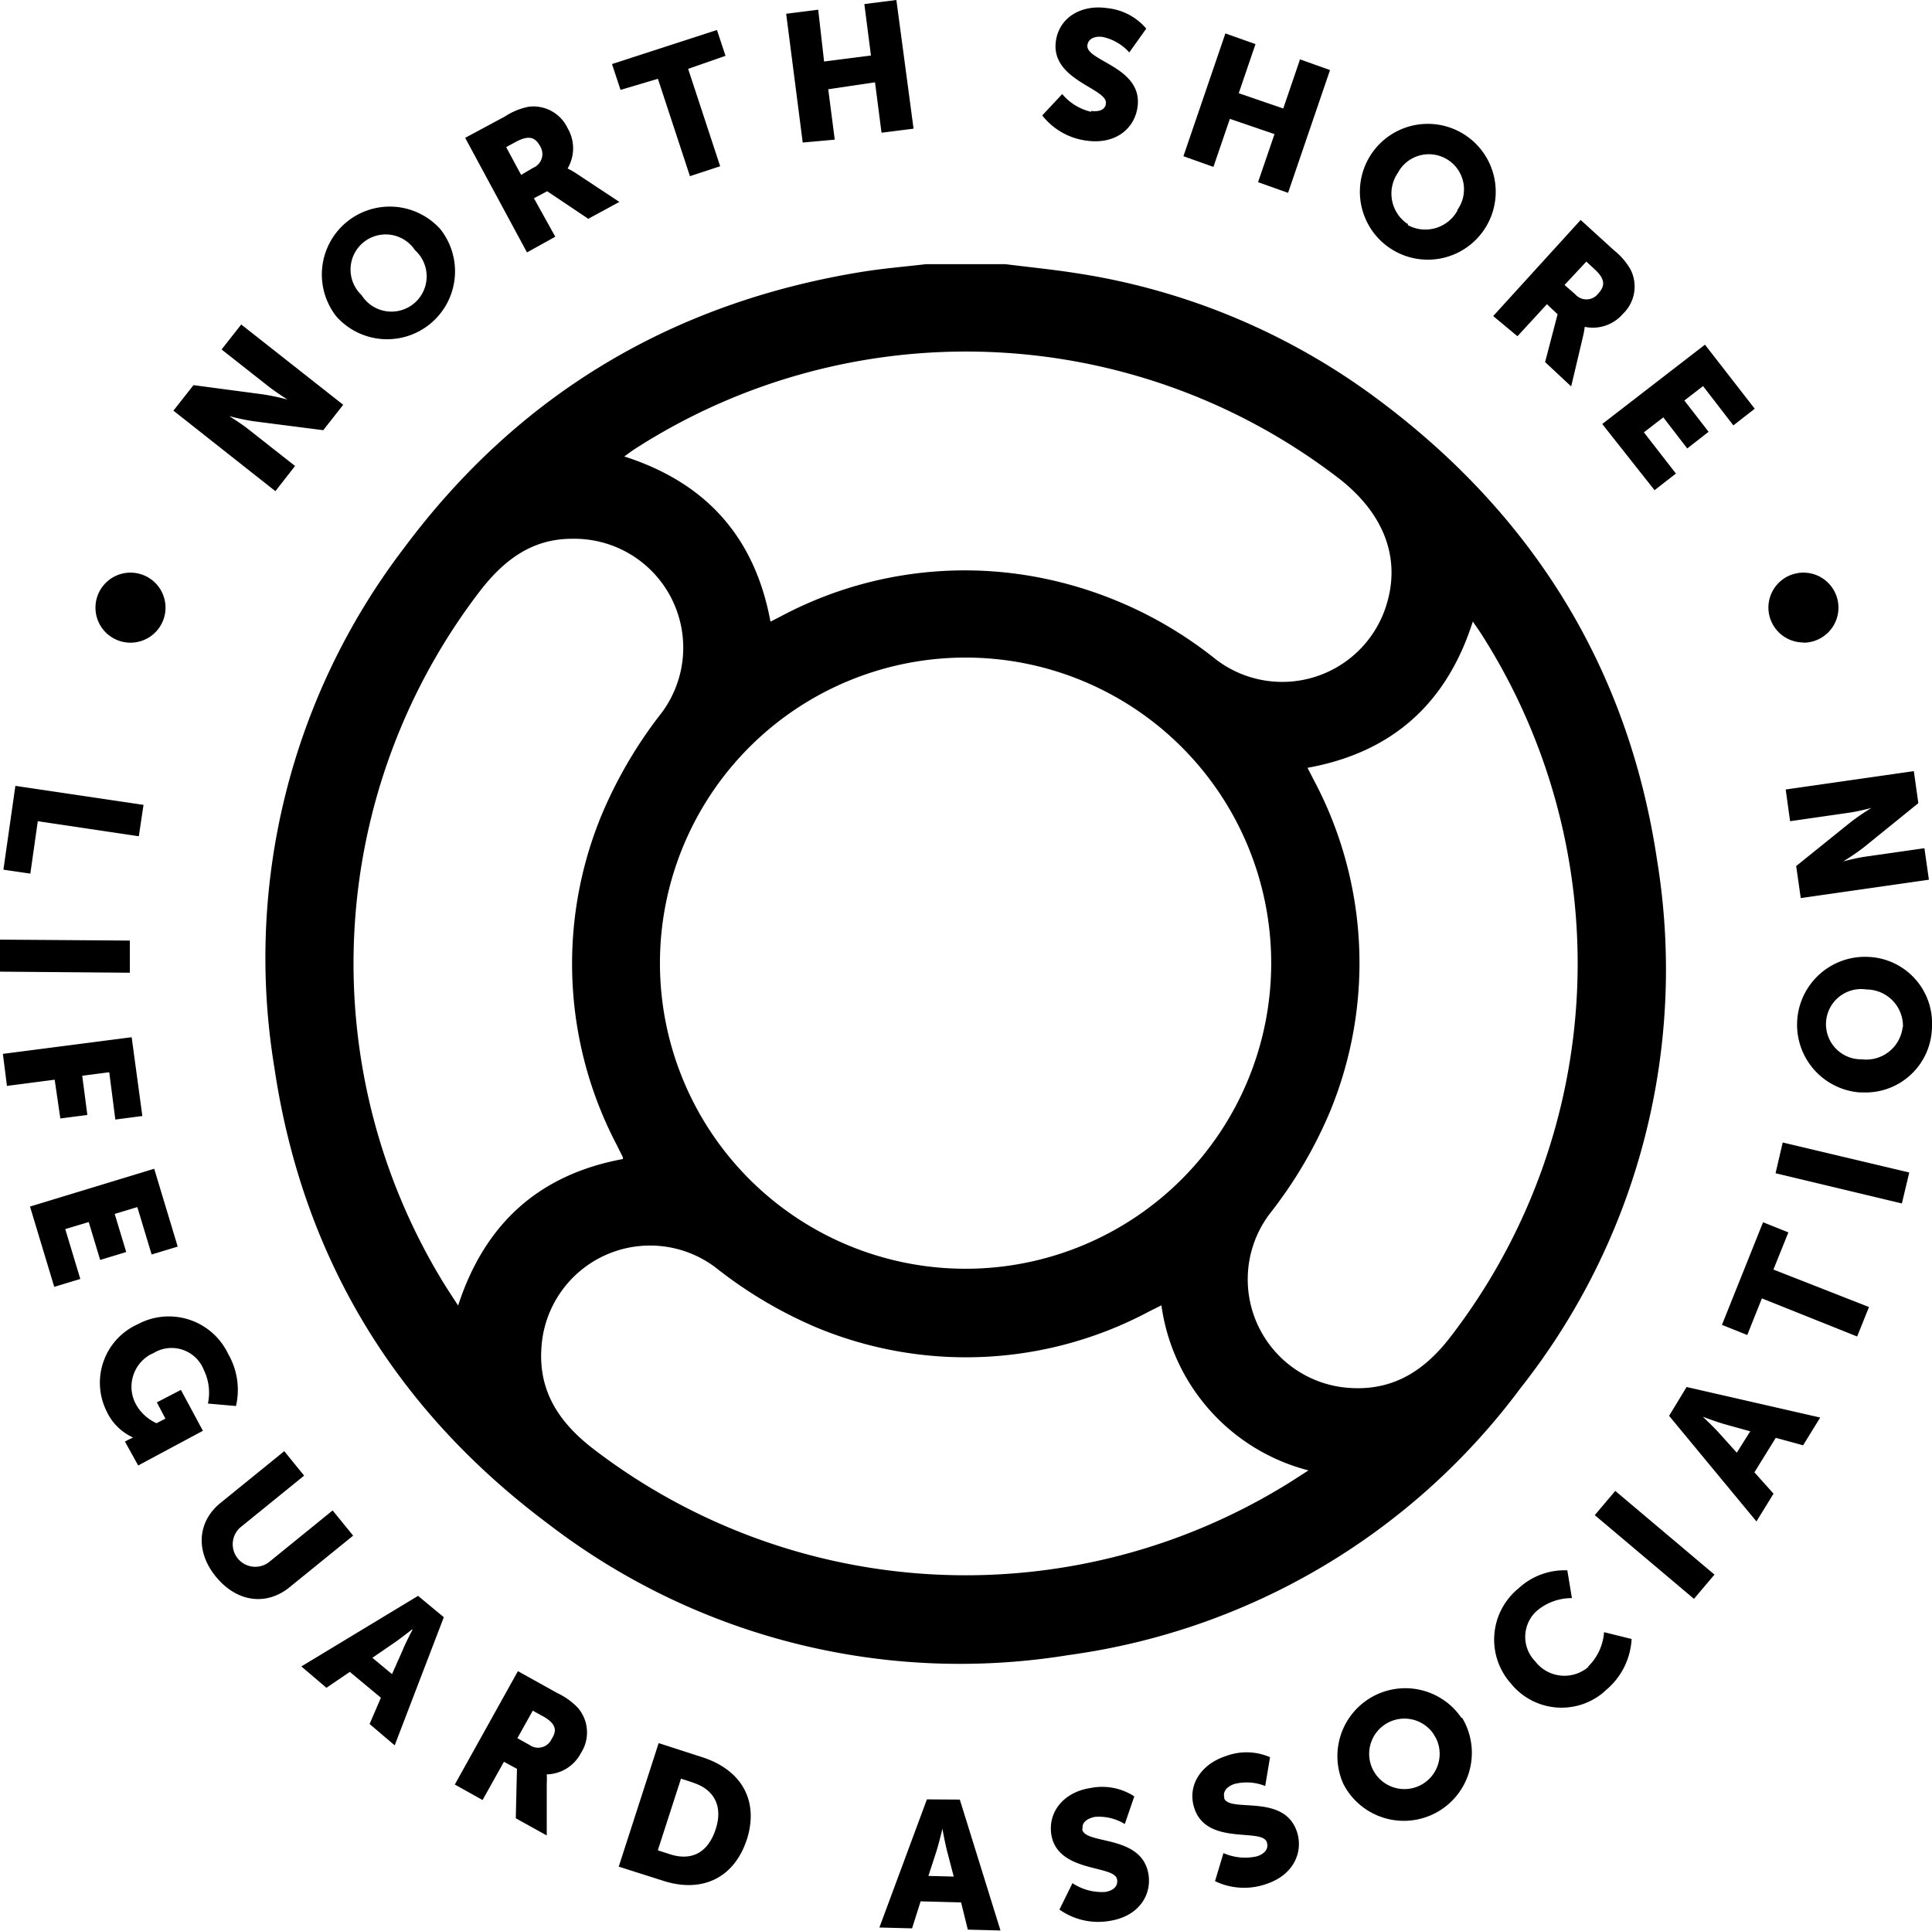 <svg xmlns="http://www.w3.org/2000/svg" viewBox="0 0 180.92 180.82"><title>Partner-NorthShoreLifeguardAssociation</title><g id="Layer_2" data-name="Layer 2"><g id="Layer_1-2" data-name="Layer 1"><path d="M8.94,56.91a3.28,3.28,0,1,1,3.28,3.28h0A3.28,3.28,0,0,1,8.94,56.91Zm159.94,3.28a3.28,3.28,0,1,0-3.28-3.28h0a3.28,3.28,0,0,0,3.28,3.26ZM27.63,43.64l-4.45-3.5c-.6-.47-1.71-1.17-1.71-1.17h0a21.54,21.54,0,0,0,2.26.48l6.54.84,1.87-2.38-9.55-7.52-1.84,2.34,4.46,3.51c.6.47,1.71,1.18,1.71,1.18h0a21.52,21.52,0,0,0-2.26-.48l-6.54-.87-1.88,2.39L25.79,46Zm3.87-14a6.36,6.36,0,0,1,9.75-8.16,6.36,6.36,0,0,1-9.75,8.16Zm2.36-2a3.3,3.3,0,1,0,5-4.21,3.29,3.29,0,1,0-5,4.21Zm15.49-4L43.56,12.91l3.72-2A6.31,6.31,0,0,1,49.49,10a3.53,3.53,0,0,1,3.66,2,3.7,3.7,0,0,1,0,3.78h0a7,7,0,0,1,.75.42L58,18.91l-2.91,1.58-3.85-2.58L50,18.57l2,3.6Zm-.55-7.26,1.14-.67a1.39,1.39,0,0,0,.65-2c-.44-.81-1-1.12-2.31-.41l-.88.48Zm12.81-9,3,9.12,2.83-.93-3-9.12,3.5-1.22-.8-2.42L57.31,6l.8,2.42Zm16.56,5.7-.61-4.72,4.38-.65.61,4.72,3-.38L83.94,0l-3,.38.62,4.82-4.39.56L76.62.91l-3,.38,1.55,12.06Zm24-2.61a5,5,0,0,1-2.7-1.66l-1.87,2a6.28,6.28,0,0,0,4.14,2.36c2.71.39,4.49-1.12,4.78-3.12.55-3.8-4.91-4.32-4.69-5.83.1-.67.81-.85,1.42-.76a4.64,4.64,0,0,1,2.5,1.45l1.59-2.23A5.51,5.51,0,0,0,103.67.76c-2.39-.35-4.47.85-4.79,3.07-.54,3.7,4.89,4.44,4.68,5.87-.06.64-.75.78-1.36.69Zm13,.66,4.18,1.43-1.54,4.5,2.81,1,3.93-11.5-2.81-1-1.57,4.6L116,8.73l1.57-4.6-2.82-1-3.93,11.5,2.81,1Zm13.08,3.56a6.36,6.36,0,1,1,10.91,6.54h0a6.36,6.36,0,1,1-10.91-6.54Zm3.58,6.39a3.43,3.43,0,0,0,4.65-1.36l0-.07a3.29,3.29,0,1,0-5.58-3.46,3.43,3.43,0,0,0,.89,4.77l.06,0Zm8,8.52,8.19-9,3.13,2.85a6.25,6.25,0,0,1,1.55,1.81,3.53,3.53,0,0,1-.72,4.13,3.71,3.71,0,0,1-3.58,1.22h0a7,7,0,0,1-.15.85l-1.12,4.73-2.44-2.28,1.17-4.48-1-.94-2.76,3Zm6.68-2.91,1,.87a1.39,1.39,0,0,0,2.15-.06c.62-.68.74-1.31-.37-2.32l-.74-.68Zm8.43,19.22,2-1.56-3-3.86,1.82-1.4L158,42l2-1.56-2.27-2.93,1.75-1.35,2.84,3.68,2-1.56-4.66-6-9.62,7.43Zm-151.4,31L13,78.32l.44-2.94-12-1.78L.32,81.45l2.52.37Zm8.62,11.18L0,88v3l12.16.1ZM5.65,104.75l2.53-.33-.48-3.67,2.53-.33.57,4.43,2.53-.33-1-7.38L.27,98.7l.38,3,4.47-.58Zm5.09,8.94,2.12-.64,1.34,4.44,2.44-.74-2.2-7.29L2.81,113l2.27,7.52,2.44-.74-1.41-4.67,2.2-.66L9.38,118l2.44-.74Zm6.2,16.48-2.25,1.17.8,1.52-.83.43a4.16,4.16,0,0,1-1.93-1.77,3.45,3.45,0,0,1,1.39-4.68l.26-.12a3.24,3.24,0,0,1,4.71,1.59,4.84,4.84,0,0,1,.38,3.14l2.63.23a6.72,6.72,0,0,0-.74-4.89,6.15,6.15,0,0,0-8.2-2.9l-.3.15a6,6,0,0,0-2.94,8l.12.25a5,5,0,0,0,2.42,2.34h0l-.46.22-.3.16,1.24,2.24L19,134Zm14.21,11.29-6,4.87a2.11,2.11,0,0,1-2.67-3.26l6-4.87-1.86-2.29-6,4.87c-2.12,1.74-2.35,4.52-.38,6.91s4.71,2.69,6.83,1l6-4.87Zm8,8,2.41,2-4.6,12-2.35-2L35.67,159l-2.91-2.42-2.19,1.49-2.35-2Zm-.56,3.14h0s-1.06.84-1.72,1.29l-2,1.37,1.84,1.53,1-2.25c.29-.73.93-1.93.93-1.93ZM54.16,160a3.54,3.54,0,0,1,.24,4.18,3.7,3.7,0,0,1-3.2,2h0a7,7,0,0,1,0,.86v4.86l-2.9-1.61.11-4.63L47.19,165l-2,3.58-2.6-1.45,5.91-10.62,3.7,2.06a6.32,6.32,0,0,1,2,1.47Zm-3.39.7-.88-.49-1.44,2.58,1.13.63a1.39,1.39,0,0,0,2.08-.56c.5-.77.46-1.41-.84-2.14Zm19.17,11.56c-1.18,3.64-4.21,5.06-7.85,3.88l-4.15-1.32,3.74-11.57,4.11,1.33C69.44,165.77,71.09,168.64,69.94,172.28Zm-5-5.3-1.17-.38-2.17,6.71,1.17.38c2,.63,3.53-.15,4.25-2.36s-.21-3.73-2.08-4.34Zm24.94,1.58,3.81,12.26-3.06-.08L90,178.17l-3.79-.1-.8,2.53-3.06-.08,4.45-12Zm-.57,7.21-.62-2.38c-.2-.77-.44-2.1-.44-2.1h0s-.31,1.32-.55,2.08l-.76,2.34Zm12.07-4.46c-.1-.67.53-1,1.14-1.13a4.64,4.64,0,0,1,2.81.67l.89-2.59a5.51,5.51,0,0,0-4.07-.79c-2.39.35-4,2.09-3.71,4.31.55,3.7,6,2.85,6.17,4.28.11.72-.51,1.06-1.12,1.15a5,5,0,0,1-3.06-.82l-1.22,2.47a6.28,6.28,0,0,0,4.65,1.07c2.71-.4,4-2.36,3.69-4.36-.61-3.81-6-2.74-6.21-4.25Zm13.28-2.91c-.21-.65.35-1.11.93-1.3a4.64,4.64,0,0,1,2.89.19l.45-2.7a5.52,5.52,0,0,0-4.15-.1c-2.3.75-3.63,2.74-2.94,4.87,1.16,3.56,6.35,1.82,6.79,3.19.23.7-.33,1.13-.91,1.32a5,5,0,0,1-3.15-.3l-.79,2.63a6.28,6.28,0,0,0,4.76.28c2.6-.84,3.53-3,2.91-4.91-1.23-3.66-6.36-1.71-6.83-3.17Zm22.26-7.5A6.36,6.36,0,1,1,126,167.44l-.2-.36a6.36,6.36,0,0,1,11.07-6.17Zm-2.69,1.5a3.3,3.3,0,1,0,.32.58A3.29,3.29,0,0,0,134.23,162.4Zm14.53-6.28a3.45,3.45,0,0,1-4.87-.35l-.13-.16a3.28,3.28,0,0,1,.06-4.64l.27-.23a5.09,5.09,0,0,1,3.11-1.05l-.43-2.6a6.33,6.33,0,0,0-4.57,1.69,6.18,6.18,0,0,0-.9,8.69l.18.21a6.1,6.1,0,0,0,8.58.92l.37-.33a6.67,6.67,0,0,0,2.36-4.75l-2.58-.64a5,5,0,0,1-1.5,3.23Zm.58-14.2,9.29,7.84,1.92-2.27-9.29-7.84Zm8.6-12,12.51,2.86-1.6,2.6-2.56-.7-2,3.23,1.79,2-1.6,2.6-8.18-9.89Zm1.53,2.8s1,.93,1.52,1.52l1.65,1.83,1.26-2-2.37-.66c-.77-.21-2-.68-2-.68Zm8-17.28-2.37-.95-3.85,9.61,2.37.95,1.37-3.43,8.92,3.57,1.11-2.76-8.95-3.51Zm-1.2-5.54,11.83,2.83.69-2.9L166.94,107Zm14.64-13.51a6.22,6.22,0,0,1-6.49,5.94l-.28,0A6.36,6.36,0,0,1,175,89.62a6.22,6.22,0,0,1,5.92,6.5q0,.15,0,.31Zm-2.71-.18a3.43,3.43,0,0,0-3.34-3.52h-.07a3.29,3.29,0,1,0-.44,6.54,3.43,3.43,0,0,0,3.82-3ZM167.63,76.91l5.62-.81c.76-.11,2-.43,2-.43h0a21.51,21.51,0,0,0-1.91,1.3l-5.14,4.14.43,3,12-1.72-.42-2.95-5.6.8c-.76.11-2,.43-2,.43h0a21.8,21.8,0,0,0,1.91-1.3l5.12-4.15-.42-3-12,1.72ZM80.78,25.45c2-.32,4-.48,5.94-.71h7.42c2.23.28,4.47.5,6.69.85a63.06,63.06,0,0,1,28.45,12c14.43,10.83,23.25,25.19,25.9,43A63.25,63.25,0,0,1,142.39,130a63.35,63.35,0,0,1-42.29,25,63.27,63.27,0,0,1-48.79-12.3c-14.32-10.71-23-25-25.62-42.74A63.23,63.23,0,0,1,37.83,51.33C48.56,36.91,63,28.32,80.78,25.45Zm-22.45,83.1v-.16l-.58-1.17a36.49,36.49,0,0,1-1.45-30.8,41.74,41.74,0,0,1,5.64-9.64,10.2,10.2,0,0,0-8.39-16.32c-3.74,0-6.36,2-8.57,4.85a57.3,57.3,0,0,0-3.47,64.8c.43.7.89,1.39,1.39,2.16C45.41,114.56,50.51,110,58.33,108.55ZM61.8,90.23a28.62,28.62,0,1,0,0-.05Zm60.73,47.48a18.58,18.58,0,0,1-13.77-15.46l-1.16.58a36.44,36.44,0,0,1-31.2,1.47A41.07,41.07,0,0,1,67,118.7a10.19,10.19,0,0,0-16.3,7.54c-.28,4.09,1.68,7,4.84,9.44A57.28,57.28,0,0,0,120,139.31C120.83,138.82,121.61,138.3,122.53,137.71Zm-.09-65.8.64,1.24a36.46,36.46,0,0,1,1.49,30.9,41.42,41.42,0,0,1-5.68,9.64A10.19,10.19,0,0,0,126.66,130c3.95.18,6.8-1.72,9.15-4.77a57.29,57.29,0,0,0,2.87-65.91c-.23-.35-.47-.69-.76-1.11C135.47,65.91,130.34,70.48,122.44,71.91ZM59.37,42.1c-.29.19-.57.41-.91.65,7.67,2.46,12.23,7.56,13.69,15.47l.92-.47A36.62,36.62,0,0,1,96.84,54a38,38,0,0,1,17,7.74,10.21,10.21,0,0,0,15.9-4.8c1.5-4.44,0-8.66-4.19-12A57.25,57.25,0,0,0,59.37,42.1Z"/></g></g></svg>